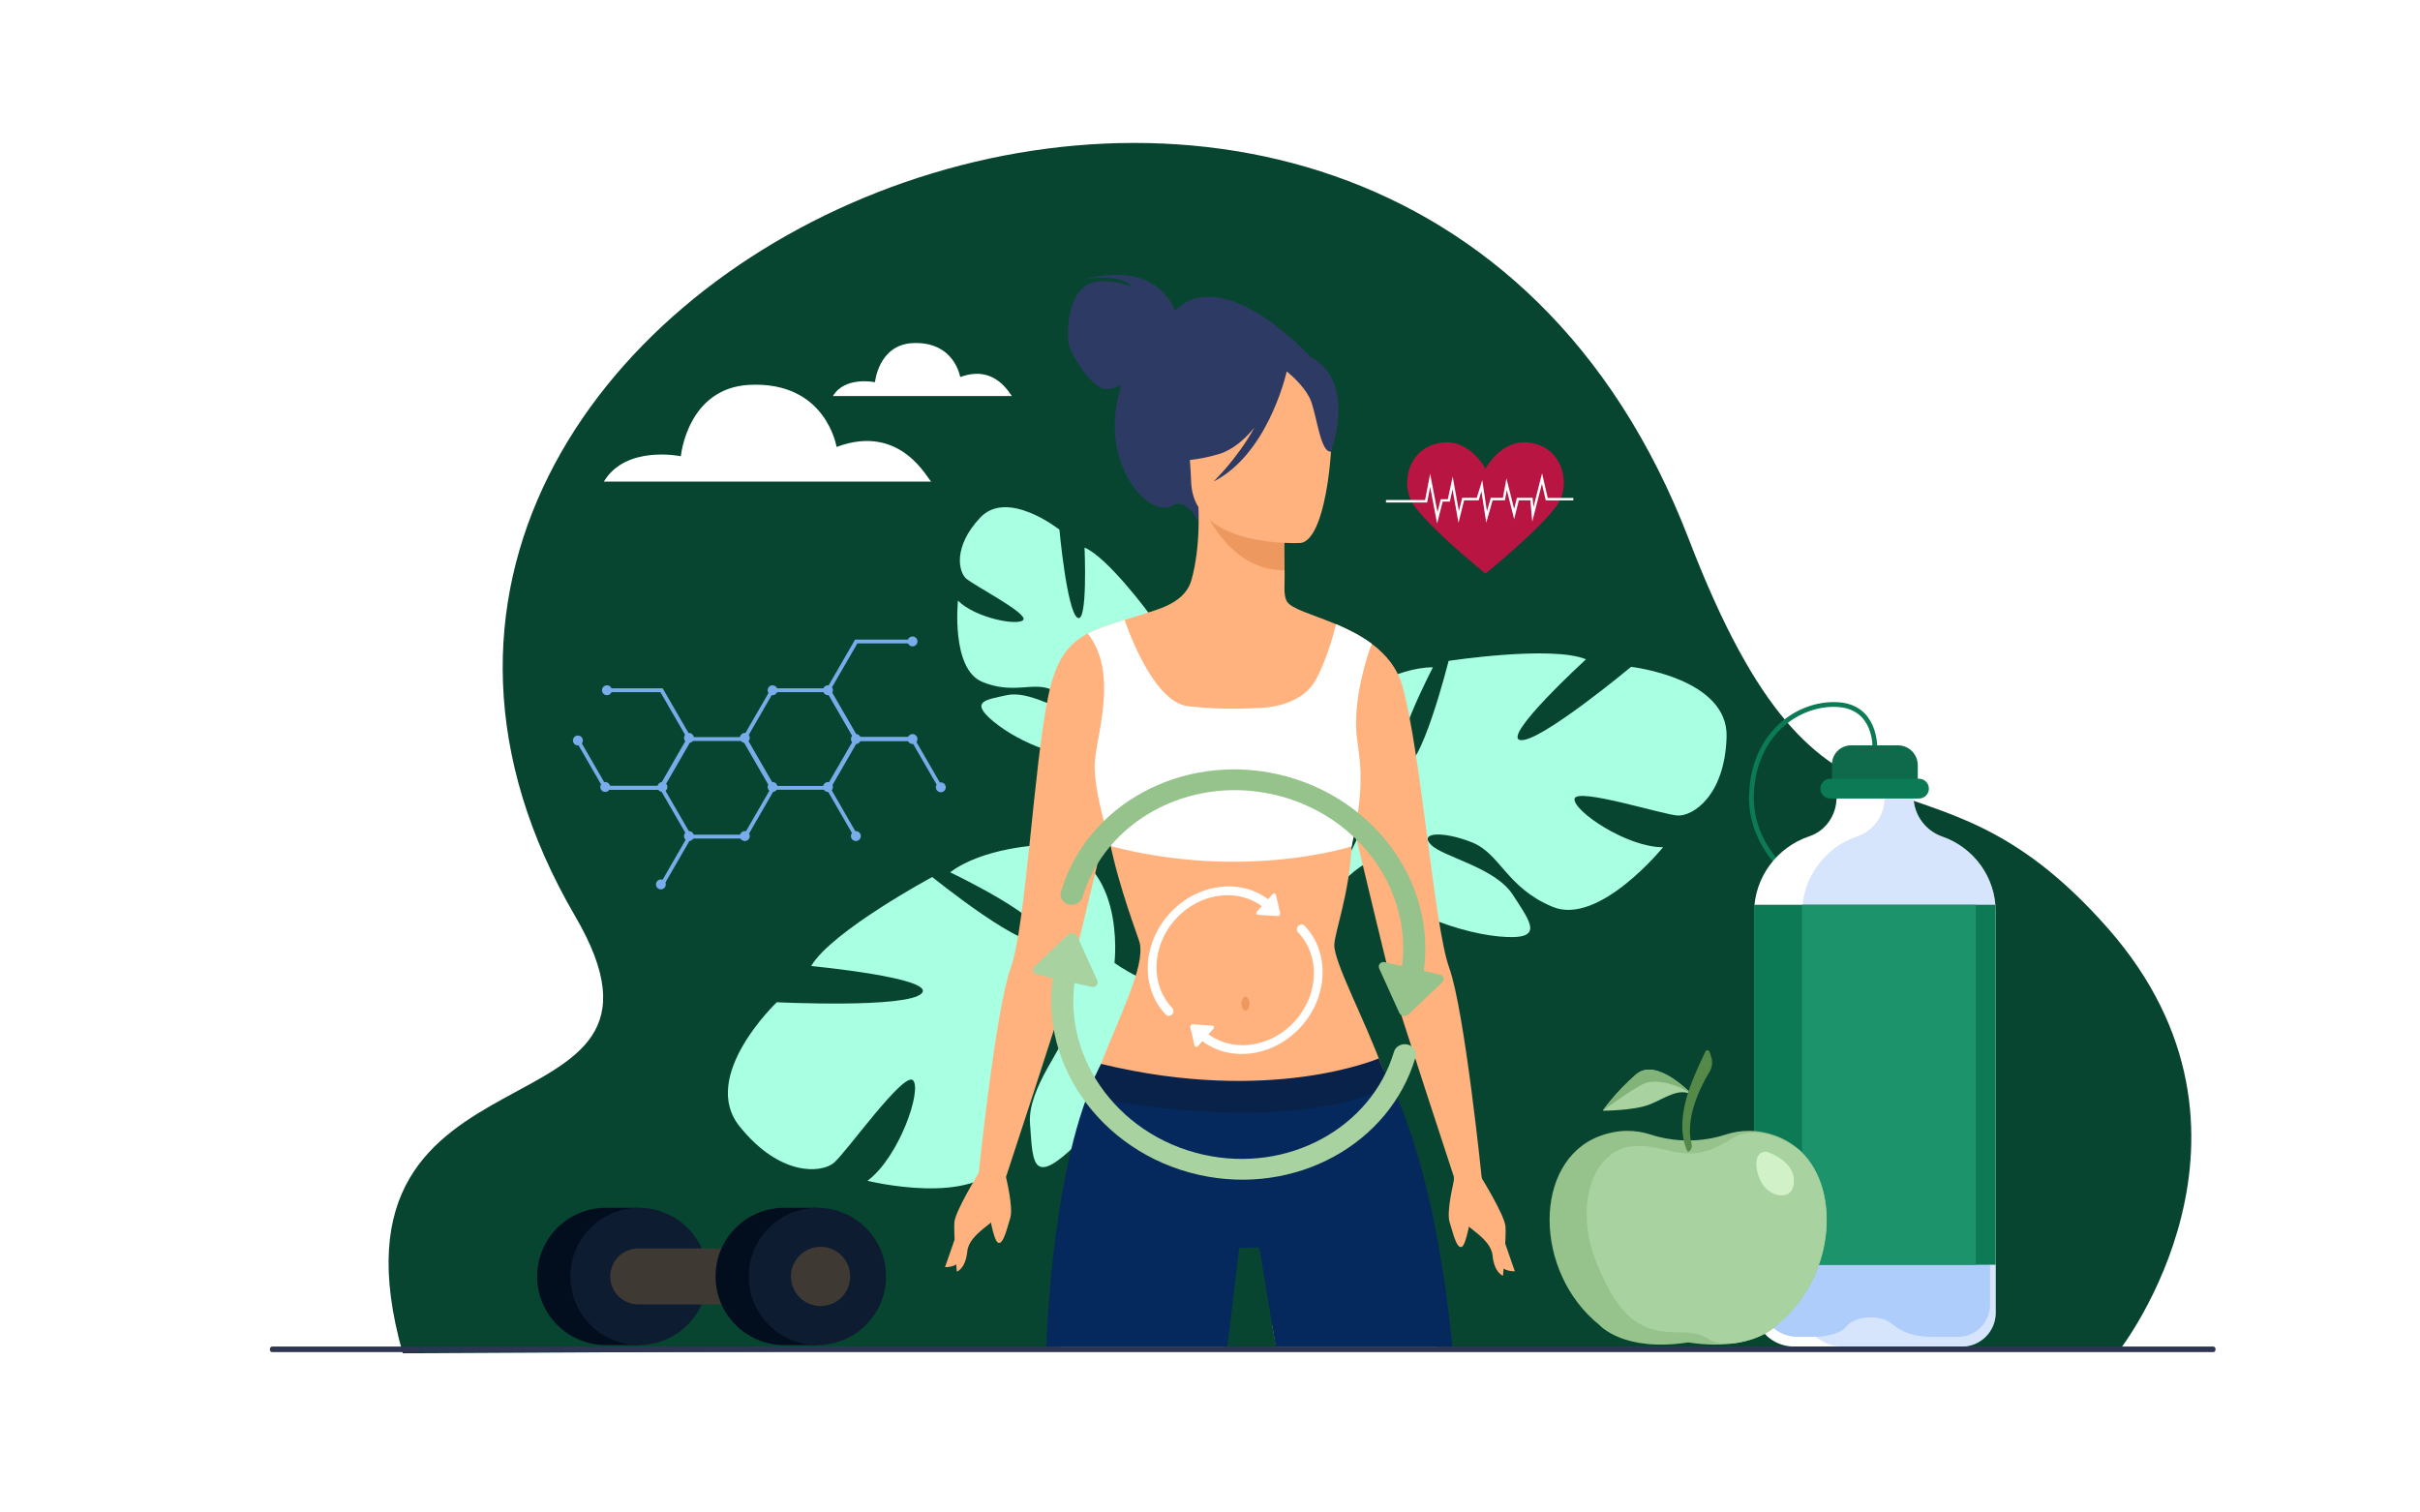 <svg version="1.2" xmlns="http://www.w3.org/2000/svg" viewBox="0 0 3200 2000" width="3200" height="2000">
	<title>6569</title>
	<style>
		.s0 { fill: #ffffff } 
		.s1 { fill: #074530 } 
		.s2 { fill: #a8ffe2 } 
		.s3 { fill: #b81543 } 
		.s4 { fill: #2c3a64 } 
		.s5 { fill: #ffb27d } 
		.s6 { fill: #ed985f } 
		.s7 { fill: #05295c } 
		.s8 { fill: #020d1e } 
		.s9 { fill: #0d1c30 } 
		.s10 { fill: #3f3934 } 
		.s11 { fill: #78acea } 
		.s12 { fill: #0c7a55 } 
		.s13 { opacity: .5;fill: #afcdfb } 
		.s14 { fill: #afcdfb } 
		.s15 { fill: #0e6a4b } 
		.s16 { fill: #1d936b } 
		.s17 { fill: #95c38b } 
		.s18 { fill: #a8d29f } 
		.s19 { fill: #82b378 } 
		.s20 { fill: #558949 } 
		.s21 { fill: #d1f2c9 } 
		.s22 { fill: #2e3552 } 
		.s23 { fill: #08224a } 
	</style>
	<g id="Слой 1">
		<path id="&lt;Path&gt;" class="s0" d="m3200 0v2000h-3200v-2000z"/>
		<g id="&lt;Group&gt;">
			<g id="&lt;Group&gt;">
				<path id="&lt;Path&gt;" class="s1" d="m532.6 1789.5l798.8-4.1 212.9-0.1h70.6l213.3-0.1 974.7-0.3c0 0 222.9-285.6-15.2-556.9-246.9-281.3-372.3-41.1-554.6-515.1-400.2-1040.2-1968-349.6-1472.6 498.5 178.3 305.4-351.1 143.1-227.9 578.1z"/>
				<path id="&lt;Path&gt;" class="s2" d="m1525.8 825.9c0 0-27.4 87.8-43.5 81.7-16-6.1 37.6-95.7 37.6-95.7 0 0-55.2-75.1-85.8-87.8 0 0 4.5 102.5-9.5 92.6-14-9.9-23.7-116.3-23.7-116.3 0 0-68.6-54.5-104.8-15.9-36.2 38.6-28.5 71.6-18.7 80.4 9.8 8.9 82.6 46.4 75.7 54.8-6.8 8.4-63.7-2.6-86.4-25.5 0 0-9.4 90.2 32 107.4 41.5 17.2 66.7-0.7 92.1 10.4 25.4 11.1 39.8 27.2 24.1 27.3-15.7 0.1-54.7-26.3-83.4-20.1-28.6 6.3-50.1 8.2-17.4 35.2 32.6 27 100.9 57.2 129 36q1.9-1.3 3.5-2.6c-2 1.9-3.5 2.6-3.5 2.6 4.7 7.6 4.8 31.8 4.2 49.9-0.3 3-0.5 7.3-0.6 13.1-0.2 2.6-0.3 4.7-0.4 6.2-4.3 39.2-40.8 91.4-40.8 91.4l6.7 6.2c47.2-47 41.4-109.4 41.4-109.4-0.3-47.1 17.7-78.6 17.7-78.6 0 0 91.4-2 87-73 0 0-8.8-46.9-32.5-70.3z"/>
				<path id="&lt;Path&gt;" class="s2" d="m1256.4 1153.5c0 0 134.5 63.8 121.1 88.1-13.4 24.3-144.8-81.9-144.8-81.9 0 0-132.9 71.5-160.1 117.7 0 0 165.2 15.8 146.2 36.1-19 20.2-191.6 11.8-191.6 11.8 0 0-102.9 97.6-49.2 164.2 53.7 66.7 108.3 61.8 124.7 48.1 16.3-13.7 92.8-121.9 104.7-109 11.9 12.9-18.4 101.5-60.3 132.8 0 0 142.4 35.4 179.3-27.1 36.9-62.5 13.9-107 37.4-145.2 23.6-38.2 52.5-57.6 49.1-32.4-3.4 25.2-54.5 81.7-50.9 129 3.6 47.3 1.7 82.1 52.4 35.9 50.6-46.2 114.5-148.7 86.9-198.6q-1.8-3.2-3.5-6.2c2.6 3.7 3.5 6.2 3.5 6.2 13.1-5.7 51.9-0.5 80.8 4.6 4.7 1.2 11.5 2.5 20.9 4q0 0 0 0c4.1 0.8 7.4 1.5 9.8 2 61.8 15.7 137.1 86 137.1 86l11.5-9.4c-64.6-86.3-165.9-91-165.9-91-75.5-10.2-121.8-46-121.8-46 0 0 17.4-146.9-97.4-155.9 0 0-77 3.5-119.9 36.2z"/>
				<path id="&lt;Path&gt;" class="s2" d="m2283.1 974.7c2.5-78.3-126.3-92.9-126.3-92.9 0 0-121.5 101.2-146.5 96.8-25-4.3 86.9-106.8 86.9-106.8-45.3-18.7-181.7 2.1-181.7 2.1 0 0-37.5 149.9-60.7 139.5-23.2-10.3 40-131 40-131-49.3-0.2-107.6 39.6-107.6 39.6-78.9 69.7 14.7 167.5 14.7 167.5 0 0-14.1 51.6-63.7 100.7 0 0-10.4 8.6-23.3 24.9l12.3 3.7q3-4.5 6.3-8.5 0 0 0-0.1 0.1 0 0.1-0.1c1.4-1.6 3.5-4 6-6.8q0 0 0 0 0 0 0 0c6-6.2 10.2-10.9 13.1-14.3q0-0.1 0-0.1c18.3-19.6 43.8-44.8 56.5-47.8 0 0-0.8-2.4-0.9-6.5q0.4 3.1 0.9 6.5c7.3 51.6 110.4 91.3 172.8 97.2 62.4 5.9 41.9-18.5 18.5-55-23.5-36.6-91.9-49.7-108.2-66.2-16.4-16.6 15.5-18.4 53.7-3.4 38.2 15 45.8 60.1 107.2 85.5 61.4 25.3 145.9-78.9 145.9-78.9-47.8 0.2-118.7-47.8-117.1-63.8 1.6-16 117.1 20.9 136.5 21.9 19.5 1 62.1-25.4 64.6-103.7z"/>
				<g id="&lt;Group&gt;">
					<path id="&lt;Path&gt;" class="s3" d="m1864.4 658.7c10.4 27.5 99.9 99.8 99.9 99.8 0 0 29.2-23.7 56.2-49.2 20.2-18.9 39.1-38.8 43.6-50.6 10.6-27.3-0.7-66.4-39.8-73.1-38.9-6.6-60 34.2-60 34.2 0 0-21-40.8-60.1-34.2-6.8 1.2-12.8 3.3-17.9 6.3-24.4 13.6-30.5 44.3-21.9 66.8z"/>
				</g>
				<g id="&lt;Group&gt;">
					<path id="&lt;Path&gt;" class="s4" d="m1553.5 410.7c-1.9-5.6-24-65.6-118.3-41.8 0 0 47.5-7.8 61.3 10.1 0 0-38.5-15.9-61.6-0.6-23.2 15.4-25.2 64.3-21.1 79 4.1 14.8 31.9 58 49.2 57.3 6.6-0.2 13.5-2.7 19.6-5.6-2.4 7.9-4.5 16.5-6.1 26-15.1 87.2 44.9 150.8 74 133.5 18.7-11.2 34.4 21.7 34.4 21.7l150.5-215.9c0 0-115.3-128.5-181.9-63.7z"/>
					<path id="&lt;Path&gt;" class="s5" d="m1764.4 1249.1c-0.8 23.3 40.4 99 64.1 164.5q0 0 0 0c15.2 42.3 30.3 81.5 38.4 102.3 5 12.9 9 26.3 11.8 39.9 7 34.6 18.5 107 22.3 224.8q0.1 2.4 0.1 4.8l-212.9-0.1-0.9-4.7-4.6-25.5v-0.2l4.5-111.2-13.5-20.7-38.5 14.6-17 143-0.5 4.7-213.4-0.1q0-2.3 0-4.6c-0.1-37.3-0.1-69.1-0.1-96.2-0.1-92.5 16.5-184.2 49.1-270.8 24.7-65.8 61.4-134.7 53.7-167-1.8-7.5-27.6-73.1-39.9-135.3q-1.9-9.8-3.8-19.6-0.4 1.9-0.9 3.9c-19.7 82.4-45.4 189.3-50.3 207-8.1 29.4-82.5 255.7-82.5 255.7h-36.2c0 0 22.7-221.8 43-278.3 20.4-56.6 30.4-268 49.8-359.9 10.1-47.7 26-68.6 52.1-82.3q0 0 0 0c13.4-7 29.5-12.1 48.8-18.1 12.2-3.7 25.8-7.8 40.7-12.8 21.7-7.2 41.8-18.3 47.8-40.4 5.4-19.6 9.2-45.4 9.4-76.4q0.1-9.4-0.3-19.4 0 0 0 0l6.4 1 6.1 0.9 101.4 16.2q0 0 0 0c0 0 0 1.3-0.1 3.5q0 0.5 0 1.1v0.2q0 0.5 0 1.1-0.1 1.1-0.1 2.4 0 0.8 0 1.7-0.1 3.1-0.2 6.8 0 1 0 2 0 0.5 0 1 0 1.5 0 3.1v0.2q-0.1 2.9-0.1 6c0 4.3 0 9 0 13.9q0.1 3.1 0.1 6.3 0 0.7 0 1.5 0.1 3.1 0.2 6.2 0 4.2 0.2 8.3c0.6 18.2-2 31.6 2.9 40.8 5.4 10.2 33.9 17.4 65.2 30.5 15.9 6.7 32.6 15 47.3 26 18.5 13.8 33.9 31.9 40.7 56.7 24.9 90.6 41.3 315.3 61.7 371.9 20.3 56.5 43 278.3 43 278.3h-36.2c0 0-74.4-226.3-82.5-255.7-2.5-9.1-10.5-41.8-20.4-82.6-9-37.2-19.6-81.3-28.9-120.3q-1.3-5.6-2.7-11c-0.4 10.2-0.9 20.5-1.4 30.5-2.8 61.3-22.4 113.6-22.9 129.9z"/>
					<path id="&lt;Path&gt;" class="s6" d="m1698.6 688.8c0 0-1.1 33.7 0 65.3-59.8 0.6-93.4-52.7-107.5-82.4z"/>
					<path id="&lt;Path&gt;" class="s5" d="m1719.7 718c0 0-141.2 7.7-144.6-80.4-3.4-88-23.9-146.3 66.1-154.9 90-8.6 108.9 24.3 117.1 53.4 8.3 29.1-1.9 177.7-38.6 181.9z"/>
					<path id="&lt;Path&gt;" class="s4" d="m1752.3 487.3c-22.8-25.6-39.1-19.2-48.1-10.9-78.8-39.5-126.2 25.1-126.2 25.1-7.1 63.5-51.3 101.4-51.3 101.4 0 0 26.3 15 85.1-2.5 18-5.4 33.7-18.9 46.9-35-22.5 41.2-54.1 71.4-54.1 71.4 69.7-35.4 94.4-135.2 96.9-145.7 8.9 7.4 26.5 23.6 32.3 39.9 7.9 22.2 12.8 68.2 26.2 66.1 0 0 26.5-71.3-7.7-109.8z"/>
					<path id="&lt;Path&gt;" class="s5" d="m1294.2 1551c0 0-31 50.3-32.2 65.1-1.2 14.8 3.2 65.4 3.2 65.4 0 0 11.5-3.2 13.9-27 2.4-23.7 38.8-38 46.1-53.5 7.4-15.6 4.5-47.9 4.5-47.9z"/>
					<path id="&lt;Path&gt;" class="s5" d="m1330.2 1556.5c0 0 10 40.4 5.7 54-4.3 13.5-9 35.1-15.8 32.9-6.8-2.2-12.6-43-12.6-43z"/>
					<path id="&lt;Path&gt;" class="s5" d="m1269.6 1617.3c-0.3 2.1-20 58.3-20 58.3 0 0 16.3 0.1 17.3-7.7 1.1-7.8 2.7-50.6 2.7-50.6z"/>
					<path id="&lt;Path&gt;" class="s5" d="m1958.5 1556.5c0 0 31 50.3 32.2 65.1 1.2 14.8-3.2 65.3-3.2 65.3 0 0-11.5-3.2-13.9-26.9-2.4-23.8-38.8-38-46.1-53.6-7.4-15.5-4.9-49.9-4.9-49.9z"/>
					<path id="&lt;Path&gt;" class="s5" d="m1922.4 1562c0 0-10 40.3-5.6 53.9 4.3 13.6 9 35.1 15.8 33 6.7-2.2 12.6-43 12.6-43z"/>
					<path id="&lt;Path&gt;" class="s5" d="m1983 1622.7c0.4 2.1 20.1 58.4 20.1 58.4 0 0-16.3 0.1-17.3-7.7-1.1-7.8-2.8-50.7-2.8-50.7z"/>
				</g>
				<path id="&lt;Path&gt;" class="s7" d="m1453.3 1413.6c0 0 146.1 45 375.2 0 0 0 65.1 95.4 92 367h-233.6l-21.7-131-26.6 0.4-15.6 130.6h-239.5c0 0 6.7-244.2 69.8-367z"/>
				<path id="&lt;Path&gt;" class="s0" d="m1793.8 971.1c2.7 28.2 11.7 55-2.4 128.6q-1.8 9.2-4.1 19.5c0 0-140 45.7-317.6 0 0 0-1-2.9-2.6-7.9-1.2-4.1-2.9-9.5-4.7-15.7-7.2-25.3-16.9-65.2-14.5-90.4 3.8-39.2 30.2-117-9.6-167.4q0 0 0 0c13.4-7 29.5-12.1 48.8-18.1 0 0 35.4 108.4 83.6 114.1 48.2 5.7 90.7 2.4 90.7 2.4 0 0 57 1.9 78.5-37.3 16-29.1 25.9-69.8 26.8-73.5 15.9 6.7 32.6 15 47.3 26-6.1 14.7-24.6 72.3-20.2 119.7z"/>
				<path id="&lt;Path&gt;" class="s0" d="m1914.4 848.2q-0.1-0.2-0.1-0.3 0.1-0.1 0.1 0.3z"/>
				<path id="&lt;Path&gt;" class="s0" d="m1338.3 523.7c-1.8 0.4-20.9-42.9-68.6-25.1 0 0-7.5-47.6-63-44.9-45.1 2.3-49.7 51.7-49.7 51.7 0 0-39.7-8.4-55.6 18.3z"/>
				<path id="&lt;Path&gt;" class="s0" d="m1231.6 636.8c-3.4 0.7-38.3-78.4-125.4-45.8 0 0-13.7-87.1-115.2-82.1-82.4 4.2-90.7 94.4-90.7 94.4 0 0-72.6-15.3-101.8 33.5z"/>
				<g id="&lt;Group&gt;">
					<g id="&lt;Group&gt;">
						<path id="&lt;Compound Path&gt;" class="s0" d="m1545.9 1208.7c-36.2 40.5-37.5 99-4 133.2 2.1 2.2 5.8 1.9 8.1-0.6 2.2-2.5 2.3-6.1 0.2-8.3-29.1-30.2-27.9-81.5 3.8-117 33-37 86.8-43 119.9-13.4l8.2-9.2c-37.6-33.5-98.7-26.7-136.2 15.3z"/>
					</g>
					<path id="&lt;Path&gt;" class="s0" d="m1663.5 1209.7l25.9 1.7c2.1 0.1 3.9-2 3.4-4l-5.7-24.2c-0.5-2-3-2.4-4.4-0.8l-20.6 23c-1.5 1.7-0.7 4.2 1.4 4.3z"/>
				</g>
				<g id="&lt;Group&gt;">
					<g id="&lt;Group&gt;">
						<path id="&lt;Compound Path&gt;" class="s0" d="m1720.8 1357.1c36.1-40.4 37.4-98.9 4-133.2-2.2-2.1-5.8-1.9-8.1 0.6-2.2 2.5-2.4 6.2-0.3 8.4 29.2 30.2 28 81.4-3.7 116.9-33.1 37-86.9 43.1-120 13.5l-8.1 9.1c37.6 33.6 98.7 26.7 136.2-15.3z"/>
					</g>
					<path id="&lt;Path&gt;" class="s0" d="m1603.2 1356.2l-26-1.7c-2-0.2-3.8 1.9-3.3 3.9l5.7 24.3c0.5 1.9 2.9 2.4 4.4 0.7l20.5-23c1.5-1.6 0.7-4.1-1.3-4.2z"/>
				</g>
				<g id="&lt;Group&gt;">
					<g id="&lt;Group&gt;">
						<path id="&lt;Path&gt;" class="s8" d="m891.8 1687.9c0-34.2-18.9-64-46.9-79.5v-11.3h-43.9c-50.1 0-90.7 40.6-90.7 90.8 0 50.1 40.6 90.7 90.7 90.7h43.9v-11.3c28-15.5 46.9-45.2 46.9-79.4z"/>
						<path id="&lt;Path&gt;" class="s9" d="m754.2 1687.9c0-50.2 40.6-90.8 90.7-90.8 50.1 0 90.8 40.6 90.8 90.8 0 50.1-40.7 90.7-90.8 90.7-50.1 0-90.7-40.6-90.7-90.7z"/>
					</g>
					<path id="&lt;Path&gt;" class="s10" d="m1126.4 1724.8h-282.5c-20.4 0-37-16.5-37-36.9 0-20.5 16.6-37 37-37h282.5c20.4 0 37 16.5 37 37 0 20.4-16.6 36.9-37 36.9z"/>
					<g id="&lt;Group&gt;">
						<path id="&lt;Path&gt;" class="s8" d="m1127.7 1687.9c0-34.2-18.9-64-46.9-79.5v-11.3h-43.8c-50.2 0-90.8 40.6-90.8 90.8 0 50.1 40.6 90.7 90.8 90.7h43.8v-11.3c28-15.5 46.9-45.2 46.9-79.4z"/>
						<path id="&lt;Path&gt;" class="s9" d="m990.1 1687.9c0-50.2 40.6-90.8 90.7-90.8 50.2 0 90.8 40.6 90.8 90.8 0 50.1-40.6 90.7-90.8 90.7-50.1 0-90.7-40.6-90.7-90.7z"/>
						<path id="&lt;Path&gt;" class="s10" d="m1045.9 1687.9c0-21.7 17.5-39.2 39.2-39.2 21.6 0 39.1 17.5 39.1 39.2 0 21.6-17.5 39.1-39.1 39.1-21.7 0-39.2-17.5-39.2-39.1z"/>
					</g>
				</g>
				<g id="&lt;Group&gt;">
					<path id="&lt;Path&gt;" class="s0" d="m1900.3 692.3l-9.2-48.5-4 20.7h-54.4v-3.3h51.7l6.7-34.7 9.7 50.7 4.3-17.1h9.4l6.4-29.9 8.2 45.5 4.4-17.4h19.3l7.2-23.4 6.2 41 5.1-17.6h16l4.7-25.7 10.2 40.4 3.6-14.7h20.8l1.1 12.3 11.4-44.7 7.5 32.5h33.8v3.3h-36.4l-5.1-22-12.8 50.2-2.5-28.3h-15.2l-6.2 24.9-9.7-38.5-2.5 13.6h-16.3l-8.4 29.6-6.4-41.6-3.6 12h-19.3l-7.4 29.8-7.9-44.3-3.5 16.2h-9.5z"/>
				</g>
				<g id="&lt;Group&gt;">
					<g id="&lt;Group&gt;">
						<path id="&lt;Compound Path&gt;" fill-rule="evenodd" class="s11" d="m1097.2 1044.3h-77.4l-38.7-67.1 38.7-67h77.4l38.7 67zm-74.5-5h71.6l35.7-62-35.7-62h-71.6l-35.8 62z"/>
					</g>
					<g id="&lt;Group&gt;">
						<path id="&lt;Path&gt;" class="s11" d="m877 1172l-4.4-2.5 36.5-63.3-35.8-61.9h-73v-5.1h76l38.7 67z"/>
					</g>
					<g id="&lt;Group&gt;">
						<path id="&lt;Path&gt;" class="s11" d="m876.3 1044.3h-77.4l-38-65.8 4.4-2.5 36.5 63.2h71.5l35.8-62-35.8-61.9h-73v-5.1h76l38.7 67z"/>
					</g>
					<g id="&lt;Group&gt;">
						<path id="&lt;Path&gt;" class="s11" d="m1130 1107.5l-38-65.8 38.7-67h77.4l38 65.8-4.4 2.5-36.5-63.2h-71.5l-35.8 61.9 36.5 63.3z"/>
					</g>
					<g id="&lt;Group&gt;">
						<path id="&lt;Path&gt;" class="s11" d="m986.7 1108.8h-75.9v-5.1h73l35.8-62-35.8-61.9h-71.5l-36.5 63.2-4.4-2.5 37.9-65.8h77.4l38.7 67z"/>
					</g>
					<g id="&lt;Group&gt;">
						<path id="&lt;Path&gt;" class="s11" d="m1206.7 979.8h-76l-38.7-67.1 38.7-67h76v5.1h-73l-35.8 61.9 35.8 62h73z"/>
					</g>
					<path id="&lt;Path&gt;" class="s11" d="m978.3 975.8c0-3.6 3-6.6 6.6-6.6 3.6 0 6.5 3 6.5 6.6 0 3.6-2.9 6.5-6.5 6.5-3.6 0-6.6-2.9-6.6-6.5z"/>
					<path id="&lt;Path&gt;" class="s11" d="m904.5 975.8c0-3.6 2.9-6.6 6.5-6.6 3.6 0 6.6 3 6.6 6.6 0 3.6-3 6.5-6.6 6.5-3.6 0-6.5-2.9-6.5-6.5z"/>
					<path id="&lt;Path&gt;" class="s11" d="m904.5 1105.6c0-3.6 2.9-6.6 6.5-6.6 3.6 0 6.6 3 6.6 6.6 0 3.6-3 6.5-6.6 6.5-3.6 0-6.5-2.9-6.5-6.5z"/>
					<path id="&lt;Path&gt;" class="s11" d="m867.4 1169.5c0-3.6 2.9-6.6 6.5-6.6 3.6 0 6.5 3 6.5 6.6 0 3.6-2.9 6.5-6.5 6.5-3.6 0-6.5-2.9-6.5-6.5z"/>
					<path id="&lt;Path&gt;" class="s11" d="m978.3 1105.6c0-3.6 3-6.6 6.6-6.6 3.6 0 6.5 3 6.5 6.6 0 3.6-2.9 6.5-6.5 6.5-3.6 0-6.6-2.9-6.6-6.5z"/>
					<path id="&lt;Path&gt;" class="s11" d="m1015.1 1040.7c0-3.6 2.9-6.6 6.5-6.6 3.6 0 6.5 3 6.5 6.6 0 3.6-2.9 6.5-6.5 6.5-3.6 0-6.5-2.9-6.5-6.5z"/>
					<path id="&lt;Path&gt;" class="s11" d="m1088.3 1040.7c0-3.6 2.9-6.6 6.5-6.6 3.6 0 6.6 3 6.6 6.6 0 3.6-3 6.5-6.6 6.5-3.6 0-6.5-2.9-6.5-6.5z"/>
					<path id="&lt;Path&gt;" class="s11" d="m869.4 1040.7c0-3.6 2.9-6.6 6.5-6.6 3.7 0 6.6 3 6.6 6.6 0 3.6-2.9 6.5-6.6 6.5-3.6 0-6.5-2.9-6.5-6.5z"/>
					<path id="&lt;Path&gt;" class="s11" d="m793.8 1040.7c0-3.6 2.9-6.6 6.5-6.6 3.6 0 6.6 3 6.6 6.6 0 3.6-3 6.5-6.6 6.5-3.6 0-6.5-2.9-6.5-6.5z"/>
					<path id="&lt;Path&gt;" class="s11" d="m757.6 979.2c0-3.7 3-6.6 6.6-6.6 3.6 0 6.5 2.9 6.5 6.6 0 3.6-2.9 6.5-6.5 6.5-3.6 0-6.6-2.9-6.6-6.5z"/>
					<path id="&lt;Path&gt;" class="s11" d="m796 912.7c0-3.6 3-6.5 6.6-6.5 3.6 0 6.5 2.9 6.5 6.5 0 3.6-2.9 6.6-6.5 6.6-3.6 0-6.6-3-6.6-6.6z"/>
					<path id="&lt;Path&gt;" class="s11" d="m1088.3 912.7c0-3.6 2.9-6.5 6.5-6.5 3.6 0 6.6 2.9 6.6 6.5 0 3.6-3 6.6-6.6 6.6-3.6 0-6.5-3-6.5-6.6z"/>
					<path id="&lt;Path&gt;" class="s11" d="m1015.1 912.7c0-3.6 2.9-6.5 6.5-6.5 3.6 0 6.5 2.9 6.5 6.5 0 3.6-2.9 6.6-6.5 6.6-3.6 0-6.5-3-6.5-6.6z"/>
					<path id="&lt;Path&gt;" class="s11" d="m1125.2 977.2c0-3.6 2.9-6.5 6.5-6.5 3.7 0 6.6 2.9 6.6 6.5 0 3.6-2.9 6.6-6.6 6.6-3.6 0-6.5-3-6.5-6.6z"/>
					<path id="&lt;Path&gt;" class="s11" d="m1200.1 977.2c0-3.6 3-6.5 6.6-6.5 3.6 0 6.5 2.9 6.5 6.5 0 3.6-2.9 6.6-6.5 6.6-3.6 0-6.6-3-6.6-6.6z"/>
					<path id="&lt;Path&gt;" class="s11" d="m1237.5 1041.1c0-3.6 3-6.5 6.6-6.5 3.6 0 6.5 2.9 6.5 6.5 0 3.6-2.9 6.5-6.5 6.5-3.6 0-6.6-2.9-6.6-6.5z"/>
					<path id="&lt;Path&gt;" class="s11" d="m1200.1 848.1c0-3.6 3-6.5 6.6-6.5 3.6 0 6.5 2.9 6.5 6.5 0 3.6-2.9 6.6-6.5 6.6-3.6 0-6.6-3-6.6-6.6z"/>
					<path id="&lt;Path&gt;" class="s11" d="m1125.2 1105.6c0-3.6 2.9-6.6 6.5-6.6 3.7 0 6.6 3 6.6 6.6 0 3.6-2.9 6.5-6.6 6.5-3.6 0-6.5-2.9-6.5-6.5z"/>
				</g>
				<g id="&lt;Group&gt;">
					<path id="&lt;Compound Path&gt;" fill-rule="evenodd" class="s12" d="m2396.1 1183.6c-0.9-0.5-21.7-11.9-42.6-33.9-27.7-29.2-41.8-63.2-40.7-98.2 1.5-49.4 22.7-78.7 40.2-94.6 21.8-19.8 50.3-30.1 78-28.3 53.1 3.6 51.4 60.2 51.3 60.8l-3.2-0.1h0.1l-3.2-0.2c0.1-2.1 1.4-51-45.5-54.2-25.9-1.7-52.7 8-73.2 26.7-16.6 15.1-36.7 42.9-38.2 90.1-2.4 80.7 79.2 125.8 80 126.3zm79.9-194.4l3.2 0.1-3.2-0.1q0 0 0 0z"/>
				</g>
				<g id="&lt;Group&gt;">
					<path id="&lt;Path&gt;" class="s0" d="m2638.9 1205.5v530.4c0 24.7-20 44.7-44.7 44.7h-222c-29.1 0-52.8-23.6-52.8-52.8v-520.6c0-47.1 30.6-87.1 73-101.3 20.8-6.9 34.8-26.3 36-48.2l1-18.3h99.6l1.4 17.9c1.8 22.4 16.7 41.6 37.9 49 41.1 14.2 70.6 53.3 70.6 99.2z"/>
					<path id="&lt;Path&gt;" class="s13" d="m2638.9 1205.5v530.4c0 24.7-20 44.7-44.7 44.7h-158.4c-29.1 0-52.8-23.6-52.8-52.8v-520.6c0-47.1 30.6-87.1 73-101.3 20.8-6.9 34.9-26.3 36-48.2l1-18.3h36l1.4 17.9c1.8 22.4 16.7 41.6 37.9 49 41.1 14.2 70.6 53.3 70.6 99.2z"/>
					<path id="&lt;Path&gt;" class="s14" d="m2631.5 1268.7v456.5c0 23.6-19.1 42.6-42.6 42.6h-32.1c-26.9 0-41.3-6-56.2-18-14.9-11.9-47.8-9.9-58.8 4-10.9 14-42.3 14-42.3 14h-22.3c-27.8 0-50.3-22.5-50.3-50.3v-452.1c28-5.7 69.7-8.9 123.9 1.7 63.9 12.4 134.2 7.6 180.7 1.6z"/>
					<path id="&lt;Path&gt;" class="s15" d="m2535.9 1048.4h-113.5v-37.6c0-13.9 11.3-25.2 25.2-25.2h62.1c14.5 0 26.2 11.7 26.2 26.2z"/>
				</g>
				<path id="&lt;Path&gt;" class="s12" d="m2638.9 1672.4h-319.5v-476h319.5z"/>
				<path id="&lt;Path&gt;" class="s16" d="m2612.7 1672.4h-229.7v-476h229.7z"/>
				<path id="&lt;Path&gt;" class="s12" d="m2537.5 1055.9h-117.3c-7.2 0-13.1-5.9-13.1-13.1 0-7.2 5.9-13.1 13.1-13.1h117.3c7.2 0 13.1 5.9 13.1 13.1 0 7.2-5.9 13.1-13.1 13.1z"/>
				<g id="&lt;Group&gt;">
					<path id="&lt;Path&gt;" class="s17" d="m2349.3 1752.3c0 0-15.6 17.9-54.7 23.8q0 0 0 0c-16.4 2.5-37 2.9-62.3-1-85.6 13.3-117.1-22.8-117.1-22.8-87.7-70-88.7-216.7 0-250 26-9.7 48.7-8.1 67.3-2.1 32.4 10.5 67.2 10.5 99.6 0 18.5-6 41.2-7.6 67.2 2.1 12 4.6 22.4 11.2 31.2 19.4l1 1c54.5 52.8 43.1 169.5-32.2 229.6z"/>
					<path id="&lt;Path&gt;" class="s18" d="m2349.3 1752.3c0 0-15.6 17.9-54.7 23.8q0 0 0 0c-45.2 3.8-25.4-14.2-74.5-14.2-49.1 0-78.2-16.1-108.7-91.2-30.5-75.2-5.8-146 42.5-154.2 48.4-8.2 72.8 30 133.9-9.7 42.2-27.4 92.7 14.9 92.7 14.9l1 1c54.5 52.8 43.1 169.5-32.2 229.6z"/>
					<g id="&lt;Group&gt;">
						<g id="&lt;Group&gt;">
							<path id="&lt;Path&gt;" class="s18" d="m2238.1 1448c-17.9-10.7-36.1 4.3-57.1 12.6-21.1 8.2-61.7 8.1-61.7 8.1 0 0 16.7-24.1 44-47.9 27.4-23.9 74.8 27.2 74.8 27.2z"/>
							<path id="&lt;Path&gt;" class="s19" d="m2238.1 1448c-16.8-13.8-48-21.8-63.2-15.5-15.2 6.2-55.6 36.2-55.6 36.2 0 0 16.7-24.1 44-47.9 27.4-23.9 74.8 27.2 74.8 27.2z"/>
						</g>
						<g id="&lt;Group&gt;">
							<path id="&lt;Path&gt;" class="s20" d="m2230.9 1521.5c-11.5-25.4-5.3-56.9 2-78.8 5.7-17.5 16.8-41 22.2-52.3 1.1-2.3 4.6-2.1 5.4 0.4l2.2 6.6c2.2 6.7 1.4 13.9-2.2 19.9-11.1 18.3-33.4 61.3-23.4 96.6 1.1 4-4.1 12.2-6.2 7.6z"/>
						</g>
					</g>
					<path id="&lt;Path&gt;" class="s21" d="m2335.9 1522.9c0 0 35.3 10.6 36.2 37.3 0.9 26.7-24.7 24.2-37.7 10.6-13-13.7-19.3-48.8 1.5-47.9z"/>
				</g>
				<path id="&lt;Path&gt;" class="s22" d="m2926.5 1787.9h-2566.6c-1.6 0-3-1.3-3-3v-1.3c0-1.6 1.4-3 3-3h2566.6c1.7 0 3.1 1.4 3.1 3v1.3c0 1.7-1.4 3-3.1 3z"/>
				<path id="&lt;Path&gt;" class="s23" d="m1455.9 1406.8c0 0-21.1 42.4-18.5 43.2 2.5 0.9 262.4 55.7 400-14.3l-14.2-36.2c0 0-142 62-367.3 7.3z"/>
				<g id="&lt;Group&gt;">
					<g id="&lt;Group&gt;">
						<g id="&lt;Group&gt;">
							<path id="&lt;Compound Path&gt;" class="s17" d="m1689.6 1023.8c-127.4-28.6-252.9 40.6-286.7 155.5-2.2 7.3 2.6 15 10.6 16.8 7.9 1.8 15.8-2.4 17.9-9.6 30.2-100.6 140.4-161.1 252.2-136 116.6 26.2 191.6 135.6 167.3 243.9l28.7 6.4c27.6-123-57.6-247.2-190-277z"/>
						</g>
						<path id="&lt;Path&gt;" class="s17" d="m1823.7 1280.6l26.4 58.3c2.1 4.7 8.6 6 12.3 2.5l44.7-42.4c3.6-3.4 1.7-9.3-3.4-10.4l-72.6-16.3c-5.2-1.2-9.5 3.6-7.4 8.3z"/>
					</g>
					<g id="&lt;Group&gt;">
						<g id="&lt;Group&gt;">
							<path id="&lt;Compound Path&gt;" class="s18" d="m1585.1 1553.5c127.5 28.6 252.9-40.6 286.7-155.6 2.2-7.2-2.6-14.9-10.6-16.7-7.9-1.8-15.8 2.4-17.9 9.6-30.2 100.6-140.3 161.1-252.2 136-116.6-26.2-191.6-135.6-167.3-243.9l-28.7-6.4c-27.6 122.9 57.6 247.2 190 277z"/>
						</g>
						<path id="&lt;Path&gt;" class="s18" d="m1451 1296.7l-26.4-58.4c-2.1-4.6-8.6-5.9-12.3-2.4l-44.7 42.4c-3.6 3.4-1.7 9.2 3.4 10.4l72.6 16.3c5.2 1.2 9.5-3.6 7.4-8.3z"/>
					</g>
				</g>
				<path id="&lt;Path&gt;" class="s6" d="m1652 1327.1c0 5.1-2.3 9.2-5.2 9.2-2.8 0-5.2-4.1-5.2-9.2 0-5.1 2.4-9.2 5.2-9.2 2.9 0 5.2 4.1 5.2 9.2z"/>
			</g>
		</g>
	</g>
</svg>